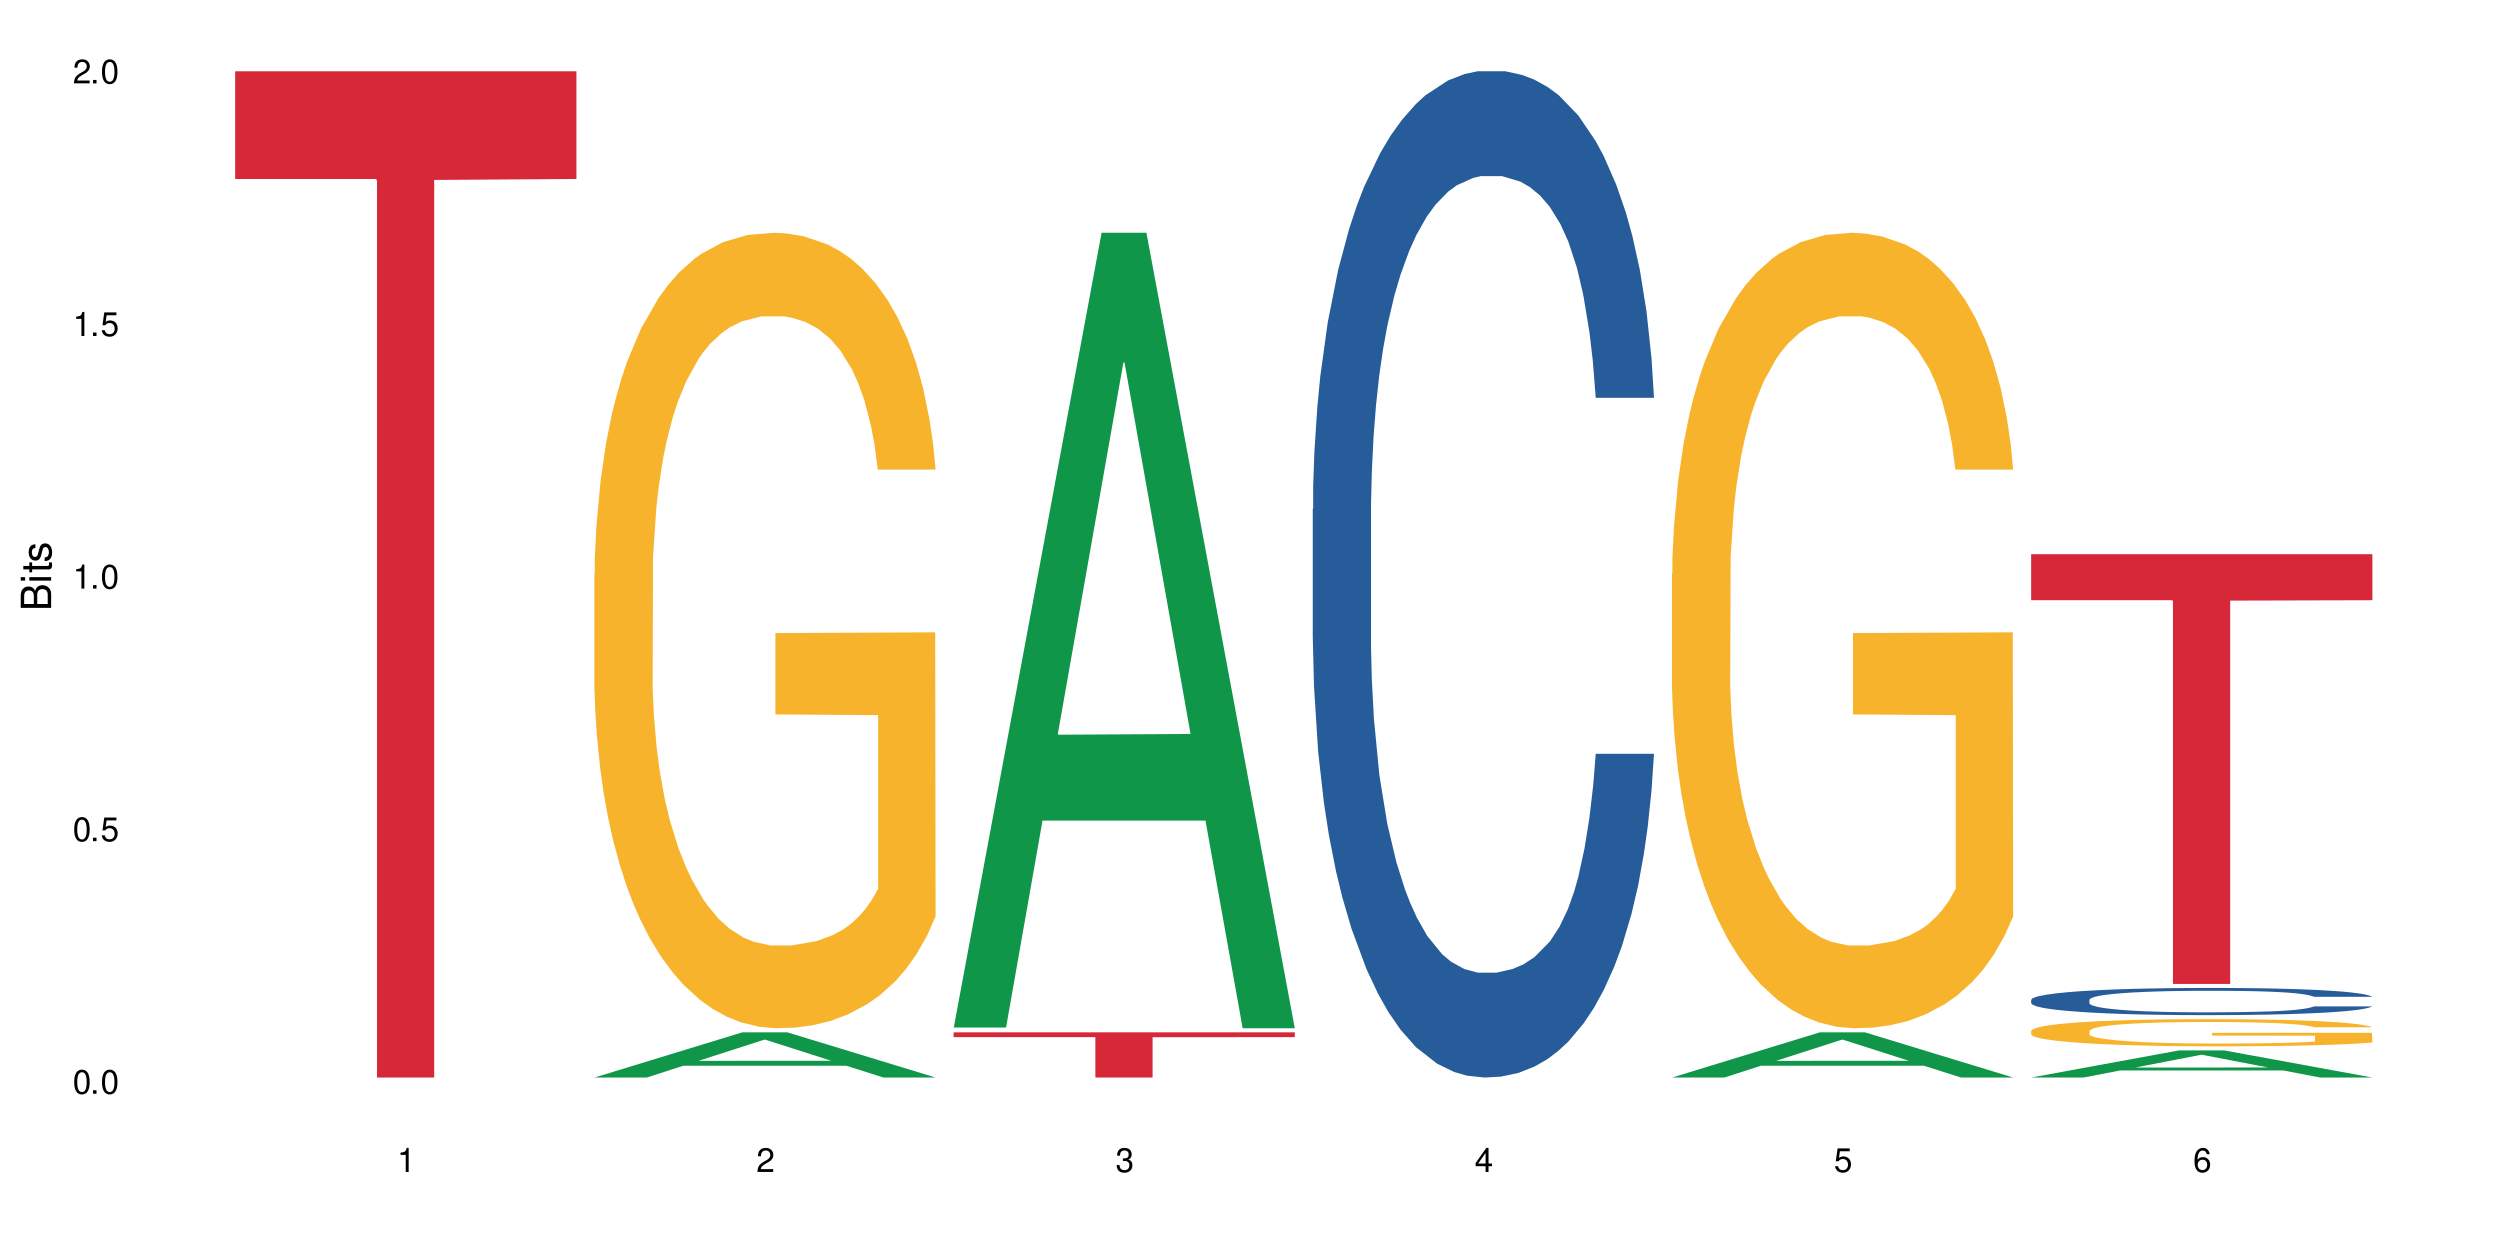 <?xml version="1.0" encoding="UTF-8"?>
<svg xmlns="http://www.w3.org/2000/svg" xmlns:xlink="http://www.w3.org/1999/xlink" width="720" height="360" viewBox="0 0 720 360">
<defs>
<g>
<g id="glyph-0-0">
</g>
<g id="glyph-0-1">
<path d="M 2.641 -6.938 C 2 -6.938 1.422 -6.656 1.078 -6.172 C 0.641 -5.562 0.406 -4.641 0.406 -3.359 C 0.406 -1.016 1.188 0.219 2.641 0.219 C 4.078 0.219 4.859 -1.016 4.859 -3.297 C 4.859 -4.641 4.656 -5.547 4.203 -6.172 C 3.844 -6.656 3.281 -6.938 2.641 -6.938 Z M 2.641 -6.188 C 3.547 -6.188 4 -5.25 4 -3.375 C 4 -1.406 3.562 -0.484 2.625 -0.484 C 1.734 -0.484 1.281 -1.438 1.281 -3.344 C 1.281 -5.25 1.734 -6.188 2.641 -6.188 Z M 2.641 -6.188 "/>
</g>
<g id="glyph-0-2">
<path d="M 1.828 -1 L 0.828 -1 L 0.828 0 L 1.828 0 Z M 1.828 -1 "/>
</g>
<g id="glyph-0-3">
<path d="M 4.562 -6.797 L 1.062 -6.797 L 0.547 -3.094 L 1.328 -3.094 C 1.719 -3.562 2.047 -3.734 2.578 -3.734 C 3.484 -3.734 4.062 -3.109 4.062 -2.094 C 4.062 -1.125 3.484 -0.531 2.578 -0.531 C 1.828 -0.531 1.375 -0.906 1.188 -1.672 L 0.328 -1.672 C 0.453 -1.109 0.547 -0.844 0.75 -0.594 C 1.125 -0.078 1.828 0.219 2.594 0.219 C 3.969 0.219 4.922 -0.781 4.922 -2.219 C 4.922 -3.562 4.031 -4.484 2.719 -4.484 C 2.25 -4.484 1.859 -4.359 1.469 -4.062 L 1.734 -5.969 L 4.562 -5.969 Z M 4.562 -6.797 "/>
</g>
<g id="glyph-0-4">
<path d="M 2.484 -4.938 L 2.484 0 L 3.328 0 L 3.328 -6.938 L 2.766 -6.938 C 2.469 -5.875 2.281 -5.734 0.984 -5.562 L 0.984 -4.938 Z M 2.484 -4.938 "/>
</g>
<g id="glyph-0-5">
<path d="M 4.859 -0.828 L 1.281 -0.828 C 1.359 -1.406 1.672 -1.781 2.5 -2.281 L 3.469 -2.828 C 4.406 -3.344 4.906 -4.062 4.906 -4.906 C 4.906 -5.484 4.672 -6.031 4.266 -6.406 C 3.859 -6.766 3.375 -6.938 2.719 -6.938 C 1.859 -6.938 1.219 -6.625 0.844 -6.031 C 0.609 -5.672 0.5 -5.234 0.484 -4.531 L 1.328 -4.531 C 1.359 -5.016 1.406 -5.281 1.531 -5.516 C 1.75 -5.938 2.188 -6.203 2.703 -6.203 C 3.469 -6.203 4.031 -5.641 4.031 -4.891 C 4.031 -4.344 3.719 -3.859 3.125 -3.516 L 2.234 -3 C 0.812 -2.172 0.406 -1.531 0.328 -0.016 L 4.859 -0.016 Z M 4.859 -0.828 "/>
</g>
<g id="glyph-0-6">
<path d="M 2.125 -3.188 L 2.578 -3.188 C 3.5 -3.188 3.984 -2.766 3.984 -1.922 C 3.984 -1.062 3.469 -0.531 2.594 -0.531 C 1.656 -0.531 1.203 -1 1.156 -2.016 L 0.312 -2.016 C 0.344 -1.453 0.438 -1.094 0.609 -0.781 C 0.953 -0.109 1.625 0.219 2.547 0.219 C 3.953 0.219 4.859 -0.625 4.859 -1.938 C 4.859 -2.828 4.516 -3.297 3.703 -3.594 C 4.344 -3.844 4.656 -4.328 4.656 -5.031 C 4.656 -6.219 3.875 -6.938 2.578 -6.938 C 1.203 -6.938 0.484 -6.172 0.453 -4.703 L 1.297 -4.703 C 1.312 -5.125 1.344 -5.359 1.453 -5.578 C 1.641 -5.969 2.062 -6.203 2.594 -6.203 C 3.344 -6.203 3.797 -5.75 3.797 -5 C 3.797 -4.516 3.609 -4.219 3.25 -4.047 C 3.016 -3.953 2.703 -3.922 2.125 -3.906 Z M 2.125 -3.188 "/>
</g>
<g id="glyph-0-7">
<path d="M 3.141 -1.672 L 3.141 0 L 3.984 0 L 3.984 -1.672 L 4.984 -1.672 L 4.984 -2.438 L 3.984 -2.438 L 3.984 -6.938 L 3.359 -6.938 L 0.266 -2.578 L 0.266 -1.672 Z M 3.141 -2.438 L 1 -2.438 L 3.141 -5.5 Z M 3.141 -2.438 "/>
</g>
<g id="glyph-0-8">
<path d="M 4.781 -5.125 C 4.609 -6.266 3.891 -6.938 2.844 -6.938 C 2.094 -6.938 1.422 -6.578 1.031 -5.953 C 0.594 -5.266 0.406 -4.422 0.406 -3.172 C 0.406 -2 0.578 -1.25 0.984 -0.641 C 1.359 -0.078 1.953 0.219 2.703 0.219 C 3.984 0.219 4.922 -0.75 4.922 -2.094 C 4.922 -3.375 4.062 -4.281 2.844 -4.281 C 2.172 -4.281 1.641 -4.031 1.281 -3.516 C 1.281 -5.234 1.828 -6.188 2.797 -6.188 C 3.391 -6.188 3.797 -5.797 3.938 -5.125 Z M 2.734 -3.531 C 3.547 -3.531 4.062 -2.953 4.062 -2.031 C 4.062 -1.156 3.484 -0.531 2.703 -0.531 C 1.922 -0.531 1.328 -1.188 1.328 -2.078 C 1.328 -2.938 1.906 -3.531 2.734 -3.531 Z M 2.734 -3.531 "/>
</g>
<g id="glyph-1-0">
</g>
<g id="glyph-1-1">
<path d="M 0 -0.953 L 0 -4.891 C 0 -5.719 -0.234 -6.344 -0.734 -6.797 C -1.188 -7.234 -1.812 -7.469 -2.5 -7.469 C -3.547 -7.469 -4.188 -7 -4.625 -5.875 C -4.984 -6.688 -5.625 -7.094 -6.531 -7.094 C -7.172 -7.094 -7.734 -6.859 -8.141 -6.391 C -8.562 -5.922 -8.75 -5.344 -8.75 -4.5 L -8.75 -0.953 Z M -4.984 -2.062 L -7.766 -2.062 L -7.766 -4.219 C -7.766 -4.844 -7.688 -5.203 -7.453 -5.5 C -7.219 -5.812 -6.859 -5.969 -6.375 -5.969 C -5.891 -5.969 -5.531 -5.812 -5.297 -5.5 C -5.062 -5.203 -4.984 -4.844 -4.984 -4.219 Z M -0.984 -2.062 L -4 -2.062 L -4 -4.781 C -4 -5.766 -3.438 -6.359 -2.484 -6.359 C -1.547 -6.359 -0.984 -5.766 -0.984 -4.781 Z M -0.984 -2.062 "/>
</g>
<g id="glyph-1-2">
<path d="M -6.281 -1.797 L -6.281 -0.797 L 0 -0.797 L 0 -1.797 Z M -8.75 -1.797 L -8.75 -0.797 L -7.484 -0.797 L -7.484 -1.797 Z M -8.75 -1.797 "/>
</g>
<g id="glyph-1-3">
<path d="M -6.281 -3.047 L -6.281 -2.016 L -8.016 -2.016 L -8.016 -1.016 L -6.281 -1.016 L -6.281 -0.172 L -5.469 -0.172 L -5.469 -1.016 L -0.719 -1.016 C -0.078 -1.016 0.281 -1.453 0.281 -2.234 C 0.281 -2.5 0.25 -2.719 0.188 -3.047 L -0.641 -3.047 C -0.609 -2.906 -0.594 -2.766 -0.594 -2.562 C -0.594 -2.141 -0.719 -2.016 -1.156 -2.016 L -5.469 -2.016 L -5.469 -3.047 Z M -6.281 -3.047 "/>
</g>
<g id="glyph-1-4">
<path d="M -4.531 -5.25 C -5.766 -5.25 -6.469 -4.422 -6.469 -2.969 C -6.469 -1.516 -5.719 -0.562 -4.547 -0.562 C -3.562 -0.562 -3.094 -1.062 -2.734 -2.562 L -2.516 -3.484 C -2.344 -4.188 -2.094 -4.469 -1.641 -4.469 C -1.047 -4.469 -0.641 -3.875 -0.641 -3 C -0.641 -2.453 -0.797 -2 -1.062 -1.75 C -1.25 -1.594 -1.422 -1.531 -1.875 -1.469 L -1.875 -0.406 C -0.422 -0.453 0.281 -1.266 0.281 -2.922 C 0.281 -4.5 -0.5 -5.516 -1.719 -5.516 C -2.656 -5.516 -3.172 -4.984 -3.469 -3.734 L -3.703 -2.766 C -3.891 -1.953 -4.156 -1.609 -4.594 -1.609 C -5.188 -1.609 -5.547 -2.125 -5.547 -2.938 C -5.547 -3.75 -5.203 -4.172 -4.531 -4.203 Z M -4.531 -5.25 "/>
</g>
</g>
</defs>
<rect x="-72" y="-36" width="864" height="432" fill="rgb(100%, 100%, 100%)" fill-opacity="1"/>
<path fill-rule="nonzero" fill="rgb(83.922%, 15.686%, 22.353%)" fill-opacity="1" d="M 67.73 20.527 L 166.008 20.527 L 166.008 51.547 L 125.047 51.82 L 125.047 310.332 L 108.57 310.332 L 108.57 52.094 L 108.332 51.547 L 67.73 51.547 Z M 67.73 20.527 "/>
<path fill-rule="nonzero" fill="rgb(6.275%, 58.824%, 28.235%)" fill-opacity="1" d="M 171.18 310.32 L 171.285 310.309 L 213.809 297.305 L 226.723 297.305 L 269.453 310.332 L 254.441 310.332 L 243.73 306.93 L 196.797 306.93 L 186.297 310.32 L 171.18 310.32 L 201.312 305.523 L 239.426 305.512 L 220.422 299.434 L 220.211 299.418 L 220 299.457 L 201.207 305.512 L 201.312 305.523 Z M 171.18 310.32 "/>
<path fill-rule="nonzero" fill="rgb(96.863%, 70.196%, 16.863%)" fill-opacity="1" d="M 171.18 165.164 L 171.297 164.953 L 171.297 160.77 L 171.777 151.355 L 172.977 138.383 L 174.535 127.711 L 176.211 119.344 L 177.293 114.949 L 179.09 108.672 L 180.648 104.07 L 184.602 94.652 L 189.637 85.867 L 192.391 82.102 L 195.508 78.543 L 199.941 74.566 L 201.98 73.102 L 208.211 69.754 L 215.281 67.664 L 223.074 67.035 L 226.668 67.246 L 231.582 68.082 L 238.293 70.383 L 242.129 72.477 L 245.125 74.566 L 248.242 77.289 L 252.078 81.473 L 255.672 86.492 L 258.547 91.516 L 261.426 97.793 L 263.82 104.488 L 265.859 111.809 L 267.656 120.598 L 268.734 127.922 L 269.453 135.242 L 252.797 135.242 L 251.836 127.922 L 250.758 122.273 L 248.961 115.367 L 247.164 110.348 L 245.363 106.371 L 242.008 100.93 L 239.133 97.582 L 235.539 94.652 L 232.062 92.77 L 228.105 91.516 L 225.711 91.098 L 219.359 91.098 L 213.605 92.562 L 210.25 94.234 L 207.852 95.91 L 204.496 99.047 L 202.461 101.559 L 201.262 103.23 L 197.664 109.719 L 195.27 115.578 L 193.949 119.551 L 192.273 125.828 L 191.074 131.477 L 189.754 139.848 L 189.035 146.125 L 188.078 160.352 L 187.957 198.012 L 188.316 205.961 L 189.035 214.539 L 189.996 222.074 L 191.434 230.023 L 192.871 236.09 L 195.387 244.25 L 197.547 249.691 L 199.223 253.246 L 202.461 258.898 L 203.777 260.781 L 206.895 264.547 L 210.129 267.477 L 214.086 269.984 L 217.082 271.242 L 221.875 272.289 L 227.988 272.289 L 235.18 271.031 L 239.73 269.359 L 242.848 267.684 L 244.887 266.219 L 247.402 263.918 L 249.199 261.828 L 250.879 259.523 L 252.914 255.969 L 252.914 205.961 L 223.312 205.754 L 223.312 182.32 L 269.336 182.109 L 269.453 263.918 L 266.938 269.566 L 263.82 275.008 L 260.824 279.191 L 257.711 282.75 L 253.273 286.723 L 249.68 289.234 L 244.168 292.164 L 239.133 294.047 L 233.859 295.301 L 229.184 295.93 L 223.672 296.141 L 218.758 295.723 L 213.484 294.465 L 209.289 292.793 L 205.457 290.699 L 201.621 287.98 L 196.828 283.586 L 193.711 280.027 L 190.473 275.637 L 187.238 270.406 L 184.363 264.754 L 182.445 260.363 L 180.527 255.34 L 178.488 249.062 L 176.57 241.949 L 175.133 235.465 L 173.816 228.141 L 172.855 221.234 L 171.898 211.82 L 171.418 204.289 L 171.18 197.805 Z M 171.18 165.164 "/>
<path fill-rule="nonzero" fill="rgb(6.275%, 58.824%, 28.235%)" fill-opacity="1" d="M 274.629 295.926 L 274.73 295.711 L 317.254 67.035 L 330.168 67.035 L 372.902 296.141 L 357.887 296.141 L 347.18 236.336 L 300.246 236.336 L 289.746 295.926 L 274.629 295.926 L 304.762 211.598 L 342.875 211.383 L 323.871 104.469 L 323.66 104.25 L 323.449 104.898 L 304.656 211.383 L 304.762 211.598 Z M 274.629 295.926 "/>
<path fill-rule="nonzero" fill="rgb(83.922%, 15.686%, 22.353%)" fill-opacity="1" d="M 274.629 297.305 L 372.902 297.305 L 372.902 298.699 L 331.945 298.711 L 331.945 310.332 L 315.465 310.332 L 315.465 298.723 L 315.227 298.699 L 274.629 298.699 Z M 274.629 297.305 "/>
<path fill-rule="nonzero" fill="rgb(14.51%, 36.078%, 60%)" fill-opacity="1" d="M 378.074 146.621 L 378.195 146.355 L 378.195 140 L 378.555 129.934 L 379.395 117.215 L 380.23 108.477 L 382.391 92.844 L 385.387 77.746 L 388.5 66.09 L 390.777 59.203 L 392.816 53.902 L 397.492 44.102 L 400.488 39.07 L 403.723 34.566 L 407.676 30.062 L 410.555 27.414 L 417.027 23.176 L 421.82 21.32 L 425.535 20.527 L 433.566 20.527 L 438.359 21.586 L 441.836 22.91 L 445.668 25.031 L 448.906 27.414 L 454.539 33.242 L 459.57 40.66 L 461.848 44.898 L 465.445 53.109 L 468.199 61.055 L 470.117 67.945 L 472.277 77.746 L 474.191 89.668 L 475.633 103.176 L 476.352 114.566 L 459.57 114.566 L 458.734 103.973 L 457.773 95.758 L 455.977 84.898 L 454.18 77.215 L 451.66 69.535 L 449.383 64.5 L 446.27 59.469 L 443.512 56.289 L 440.637 53.902 L 437.879 52.316 L 432.605 50.727 L 426.492 50.727 L 424.215 51.254 L 419.543 53.375 L 417.027 55.23 L 413.43 58.938 L 410.914 62.383 L 407.918 67.68 L 405.879 72.184 L 403.363 79.07 L 401.566 85.164 L 399.527 93.906 L 398.328 100.527 L 397.25 107.945 L 396.293 116.688 L 395.574 125.957 L 395.094 135.762 L 394.855 145.297 L 394.855 186.355 L 395.094 195.895 L 395.691 207.02 L 397.25 223.18 L 399.527 237.219 L 402.164 248.344 L 404.68 256.293 L 406.121 260 L 408.035 264.238 L 411.035 269.535 L 415.348 274.836 L 417.863 276.953 L 421.699 279.074 L 425.656 280.133 L 430.93 280.133 L 435.602 279.074 L 438.719 277.75 L 441.953 275.629 L 446.387 271.125 L 449.145 266.887 L 451.543 261.855 L 453.34 256.82 L 454.539 252.582 L 456.336 244.371 L 457.773 235.363 L 458.852 226.094 L 459.57 217.086 L 476.352 217.086 L 475.633 227.684 L 474.555 238.012 L 473.473 245.695 L 471.797 254.969 L 469.879 263.18 L 467.121 272.449 L 464.844 278.543 L 461.848 285.168 L 459.094 290.199 L 456.098 294.703 L 451.66 300 L 448.785 302.648 L 445.668 305.035 L 441.953 307.152 L 437.281 309.008 L 432.246 310.066 L 427.574 310.332 L 422.539 309.801 L 418.824 308.742 L 413.91 306.359 L 407.797 301.59 L 403.363 296.559 L 399.887 291.523 L 396.891 286.227 L 393.535 279.074 L 389.223 267.418 L 386.586 258.41 L 384.785 250.992 L 382.75 240.664 L 381.312 231.391 L 379.633 216.555 L 378.434 197.746 L 378.074 183.18 Z M 378.074 146.621 "/>
<path fill-rule="nonzero" fill="rgb(6.275%, 58.824%, 28.235%)" fill-opacity="1" d="M 481.523 310.32 L 481.629 310.309 L 524.152 297.305 L 537.066 297.305 L 579.797 310.332 L 564.785 310.332 L 554.074 306.93 L 507.141 306.93 L 496.641 310.32 L 481.523 310.32 L 511.656 305.523 L 549.77 305.512 L 530.766 299.434 L 530.555 299.418 L 530.348 299.457 L 511.551 305.512 L 511.656 305.523 Z M 481.523 310.32 "/>
<path fill-rule="nonzero" fill="rgb(96.863%, 70.196%, 16.863%)" fill-opacity="1" d="M 481.523 165.164 L 481.645 164.953 L 481.645 160.77 L 482.121 151.355 L 483.32 138.383 L 484.879 127.711 L 486.555 119.344 L 487.637 114.949 L 489.434 108.672 L 490.992 104.07 L 494.945 94.652 L 499.98 85.867 L 502.734 82.102 L 505.852 78.543 L 510.285 74.566 L 512.324 73.102 L 518.555 69.754 L 525.629 67.664 L 533.418 67.035 L 537.012 67.246 L 541.926 68.082 L 548.637 70.383 L 552.473 72.477 L 555.469 74.566 L 558.586 77.289 L 562.422 81.473 L 566.016 86.492 L 568.891 91.516 L 571.77 97.793 L 574.164 104.488 L 576.203 111.809 L 578 120.598 L 579.078 127.922 L 579.797 135.242 L 563.141 135.242 L 562.18 127.922 L 561.102 122.273 L 559.305 115.367 L 557.508 110.348 L 555.711 106.371 L 552.352 100.93 L 549.477 97.582 L 545.883 94.652 L 542.406 92.77 L 538.449 91.516 L 536.055 91.098 L 529.703 91.098 L 523.949 92.562 L 520.594 94.234 L 518.195 95.91 L 514.84 99.047 L 512.805 101.559 L 511.605 103.23 L 508.008 109.719 L 505.613 115.578 L 504.293 119.551 L 502.617 125.828 L 501.418 131.477 L 500.098 139.848 L 499.379 146.125 L 498.422 160.352 L 498.301 198.012 L 498.66 205.961 L 499.379 214.539 L 500.34 222.074 L 501.777 230.023 L 503.215 236.09 L 505.73 244.25 L 507.891 249.691 L 509.566 253.246 L 512.805 258.898 L 514.121 260.781 L 517.238 264.547 L 520.473 267.477 L 524.43 269.984 L 527.426 271.242 L 532.219 272.289 L 538.332 272.289 L 545.523 271.031 L 550.078 269.359 L 553.191 267.684 L 555.23 266.219 L 557.746 263.918 L 559.543 261.828 L 561.223 259.523 L 563.258 255.969 L 563.258 205.961 L 533.656 205.754 L 533.656 182.32 L 579.68 182.109 L 579.797 263.918 L 577.281 269.566 L 574.164 275.008 L 571.168 279.191 L 568.055 282.75 L 563.617 286.723 L 560.023 289.234 L 554.512 292.164 L 549.477 294.047 L 544.203 295.301 L 539.531 295.93 L 534.016 296.141 L 529.102 295.723 L 523.828 294.465 L 519.637 292.793 L 515.801 290.699 L 511.965 287.98 L 507.172 283.586 L 504.055 280.027 L 500.82 275.637 L 497.582 270.406 L 494.707 264.754 L 492.789 260.363 L 490.871 255.34 L 488.832 249.062 L 486.918 241.949 L 485.477 235.465 L 484.16 228.141 L 483.199 221.234 L 482.242 211.82 L 481.762 204.289 L 481.523 197.805 Z M 481.523 165.164 "/>
<path fill-rule="nonzero" fill="rgb(6.275%, 58.824%, 28.235%)" fill-opacity="1" d="M 584.973 310.324 L 585.074 310.316 L 627.598 302.508 L 640.512 302.508 L 683.246 310.332 L 668.23 310.332 L 657.523 308.289 L 610.59 308.289 L 600.09 310.324 L 584.973 310.324 L 615.105 307.445 L 653.219 307.438 L 634.215 303.785 L 634.004 303.777 L 633.793 303.801 L 615 307.438 L 615.105 307.445 Z M 584.973 310.324 "/>
<path fill-rule="nonzero" fill="rgb(14.51%, 36.078%, 60%)" fill-opacity="1" d="M 584.973 287.938 L 585.09 287.93 L 585.09 287.758 L 585.449 287.484 L 586.289 287.145 L 587.129 286.906 L 589.285 286.484 L 592.281 286.078 L 595.398 285.762 L 597.676 285.578 L 599.711 285.434 L 604.387 285.168 L 607.383 285.031 L 610.617 284.91 L 614.574 284.789 L 617.449 284.719 L 623.922 284.605 L 628.715 284.555 L 632.43 284.531 L 640.461 284.531 L 645.254 284.562 L 648.73 284.598 L 652.566 284.652 L 655.801 284.719 L 661.434 284.875 L 666.469 285.074 L 668.746 285.191 L 672.34 285.41 L 675.098 285.625 L 677.016 285.812 L 679.172 286.078 L 681.09 286.398 L 682.527 286.766 L 683.246 287.07 L 666.469 287.07 L 665.629 286.785 L 664.672 286.562 L 662.871 286.27 L 661.074 286.062 L 658.559 285.855 L 656.281 285.719 L 653.164 285.582 L 650.406 285.496 L 647.531 285.434 L 644.773 285.391 L 639.504 285.348 L 633.391 285.348 L 631.113 285.363 L 626.438 285.418 L 623.922 285.469 L 620.328 285.57 L 617.809 285.664 L 614.812 285.805 L 612.777 285.926 L 610.258 286.113 L 608.461 286.277 L 606.426 286.512 L 605.227 286.691 L 604.148 286.891 L 603.188 287.129 L 602.469 287.379 L 601.988 287.645 L 601.75 287.902 L 601.75 289.008 L 601.988 289.266 L 602.59 289.566 L 604.148 290.004 L 606.426 290.383 L 609.059 290.684 L 611.578 290.898 L 613.016 290.996 L 614.934 291.113 L 617.93 291.254 L 622.242 291.398 L 624.762 291.457 L 628.598 291.512 L 632.551 291.543 L 637.824 291.543 L 642.5 291.512 L 645.613 291.477 L 648.852 291.418 L 653.285 291.297 L 656.043 291.184 L 658.438 291.047 L 660.234 290.91 L 661.434 290.797 L 663.23 290.574 L 664.672 290.332 L 665.75 290.082 L 666.469 289.84 L 683.246 289.84 L 682.527 290.125 L 681.449 290.402 L 680.371 290.613 L 678.691 290.863 L 676.773 291.082 L 674.02 291.332 L 671.742 291.5 L 668.746 291.676 L 665.988 291.812 L 662.992 291.934 L 658.559 292.078 L 655.68 292.148 L 652.566 292.215 L 648.852 292.27 L 644.176 292.32 L 639.141 292.348 L 634.469 292.355 L 629.434 292.344 L 625.719 292.312 L 620.805 292.25 L 614.695 292.121 L 610.258 291.984 L 606.785 291.848 L 603.789 291.707 L 600.43 291.512 L 596.117 291.199 L 593.48 290.953 L 591.684 290.754 L 589.645 290.477 L 588.207 290.227 L 586.527 289.824 L 585.332 289.316 L 584.973 288.922 Z M 584.973 287.938 "/>
<path fill-rule="nonzero" fill="rgb(96.863%, 70.196%, 16.863%)" fill-opacity="1" d="M 584.973 296.871 L 585.09 296.863 L 585.09 296.723 L 585.57 296.398 L 586.77 295.957 L 588.328 295.594 L 590.004 295.309 L 591.082 295.156 L 592.883 294.941 L 594.438 294.785 L 598.395 294.465 L 603.426 294.164 L 606.184 294.035 L 609.301 293.914 L 613.734 293.777 L 615.773 293.727 L 622.004 293.613 L 629.074 293.543 L 636.867 293.52 L 640.461 293.527 L 645.375 293.555 L 652.086 293.633 L 655.922 293.707 L 658.918 293.777 L 662.035 293.871 L 665.867 294.012 L 669.465 294.184 L 672.34 294.355 L 675.215 294.57 L 677.613 294.801 L 679.652 295.051 L 681.449 295.348 L 682.527 295.602 L 683.246 295.852 L 666.586 295.852 L 665.629 295.602 L 664.551 295.406 L 662.754 295.172 L 660.953 295 L 659.156 294.863 L 655.801 294.68 L 652.926 294.562 L 649.328 294.465 L 645.855 294.398 L 641.898 294.355 L 639.504 294.344 L 633.148 294.344 L 627.398 294.391 L 624.043 294.449 L 621.645 294.508 L 618.289 294.613 L 616.25 294.699 L 615.055 294.758 L 611.457 294.977 L 609.059 295.18 L 607.742 295.312 L 606.062 295.527 L 604.867 295.723 L 603.547 296.008 L 602.828 296.223 L 601.871 296.707 L 601.75 297.992 L 602.109 298.266 L 602.828 298.559 L 603.789 298.816 L 605.227 299.086 L 606.664 299.293 L 609.18 299.574 L 611.336 299.758 L 613.016 299.879 L 616.25 300.074 L 617.57 300.137 L 620.688 300.266 L 623.922 300.367 L 627.875 300.453 L 630.871 300.496 L 635.668 300.531 L 641.777 300.531 L 648.969 300.488 L 653.523 300.43 L 656.641 300.371 L 658.676 300.324 L 661.195 300.242 L 662.992 300.172 L 664.672 300.094 L 666.707 299.973 L 666.707 298.266 L 637.105 298.258 L 637.105 297.457 L 683.125 297.449 L 683.246 300.242 L 680.73 300.438 L 677.613 300.621 L 674.617 300.766 L 671.5 300.887 L 667.066 301.023 L 663.473 301.109 L 657.957 301.207 L 652.926 301.273 L 647.652 301.316 L 642.977 301.336 L 637.465 301.344 L 632.551 301.332 L 627.277 301.289 L 623.082 301.23 L 619.246 301.16 L 615.414 301.066 L 610.617 300.914 L 607.504 300.793 L 604.266 300.645 L 601.031 300.465 L 598.156 300.273 L 596.238 300.121 L 594.32 299.949 L 592.281 299.738 L 590.363 299.492 L 588.926 299.273 L 587.609 299.023 L 586.648 298.785 L 585.691 298.465 L 585.211 298.207 L 584.973 297.984 Z M 584.973 296.871 "/>
<path fill-rule="nonzero" fill="rgb(83.922%, 15.686%, 22.353%)" fill-opacity="1" d="M 584.973 159.613 L 683.246 159.613 L 683.246 172.863 L 642.289 172.977 L 642.289 283.367 L 625.809 283.367 L 625.809 173.094 L 625.57 172.863 L 584.973 172.863 Z M 584.973 159.613 "/>
<g fill="rgb(0%, 0%, 0%)" fill-opacity="1">
<use xlink:href="#glyph-0-1" x="20.965" y="314.993"/>
<use xlink:href="#glyph-0-2" x="25.965" y="314.993"/>
<use xlink:href="#glyph-0-1" x="28.965" y="314.993"/>
</g>
<g fill="rgb(0%, 0%, 0%)" fill-opacity="1">
<use xlink:href="#glyph-0-1" x="20.965" y="242.251"/>
<use xlink:href="#glyph-0-2" x="25.965" y="242.251"/>
<use xlink:href="#glyph-0-3" x="28.965" y="242.251"/>
</g>
<g fill="rgb(0%, 0%, 0%)" fill-opacity="1">
<use xlink:href="#glyph-0-4" x="20.965" y="169.509"/>
<use xlink:href="#glyph-0-2" x="25.965" y="169.509"/>
<use xlink:href="#glyph-0-1" x="28.965" y="169.509"/>
</g>
<g fill="rgb(0%, 0%, 0%)" fill-opacity="1">
<use xlink:href="#glyph-0-4" x="20.965" y="96.767"/>
<use xlink:href="#glyph-0-2" x="25.965" y="96.767"/>
<use xlink:href="#glyph-0-3" x="28.965" y="96.767"/>
</g>
<g fill="rgb(0%, 0%, 0%)" fill-opacity="1">
<use xlink:href="#glyph-0-5" x="20.965" y="24.024"/>
<use xlink:href="#glyph-0-2" x="25.965" y="24.024"/>
<use xlink:href="#glyph-0-1" x="28.965" y="24.024"/>
</g>
<g fill="rgb(0%, 0%, 0%)" fill-opacity="1">
<use xlink:href="#glyph-0-4" x="114.367" y="337.532"/>
</g>
<g fill="rgb(0%, 0%, 0%)" fill-opacity="1">
<use xlink:href="#glyph-0-5" x="217.816" y="337.532"/>
</g>
<g fill="rgb(0%, 0%, 0%)" fill-opacity="1">
<use xlink:href="#glyph-0-6" x="321.266" y="337.532"/>
</g>
<g fill="rgb(0%, 0%, 0%)" fill-opacity="1">
<use xlink:href="#glyph-0-7" x="424.711" y="337.532"/>
</g>
<g fill="rgb(0%, 0%, 0%)" fill-opacity="1">
<use xlink:href="#glyph-0-3" x="528.16" y="337.532"/>
</g>
<g fill="rgb(0%, 0%, 0%)" fill-opacity="1">
<use xlink:href="#glyph-0-8" x="631.609" y="337.532"/>
</g>
<g fill="rgb(0%, 0%, 0%)" fill-opacity="1">
<use xlink:href="#glyph-1-1" x="14.725" y="176.012"/>
<use xlink:href="#glyph-1-2" x="14.725" y="168.012"/>
<use xlink:href="#glyph-1-3" x="14.725" y="165.012"/>
<use xlink:href="#glyph-1-4" x="14.725" y="162.012"/>
</g>
</svg>
